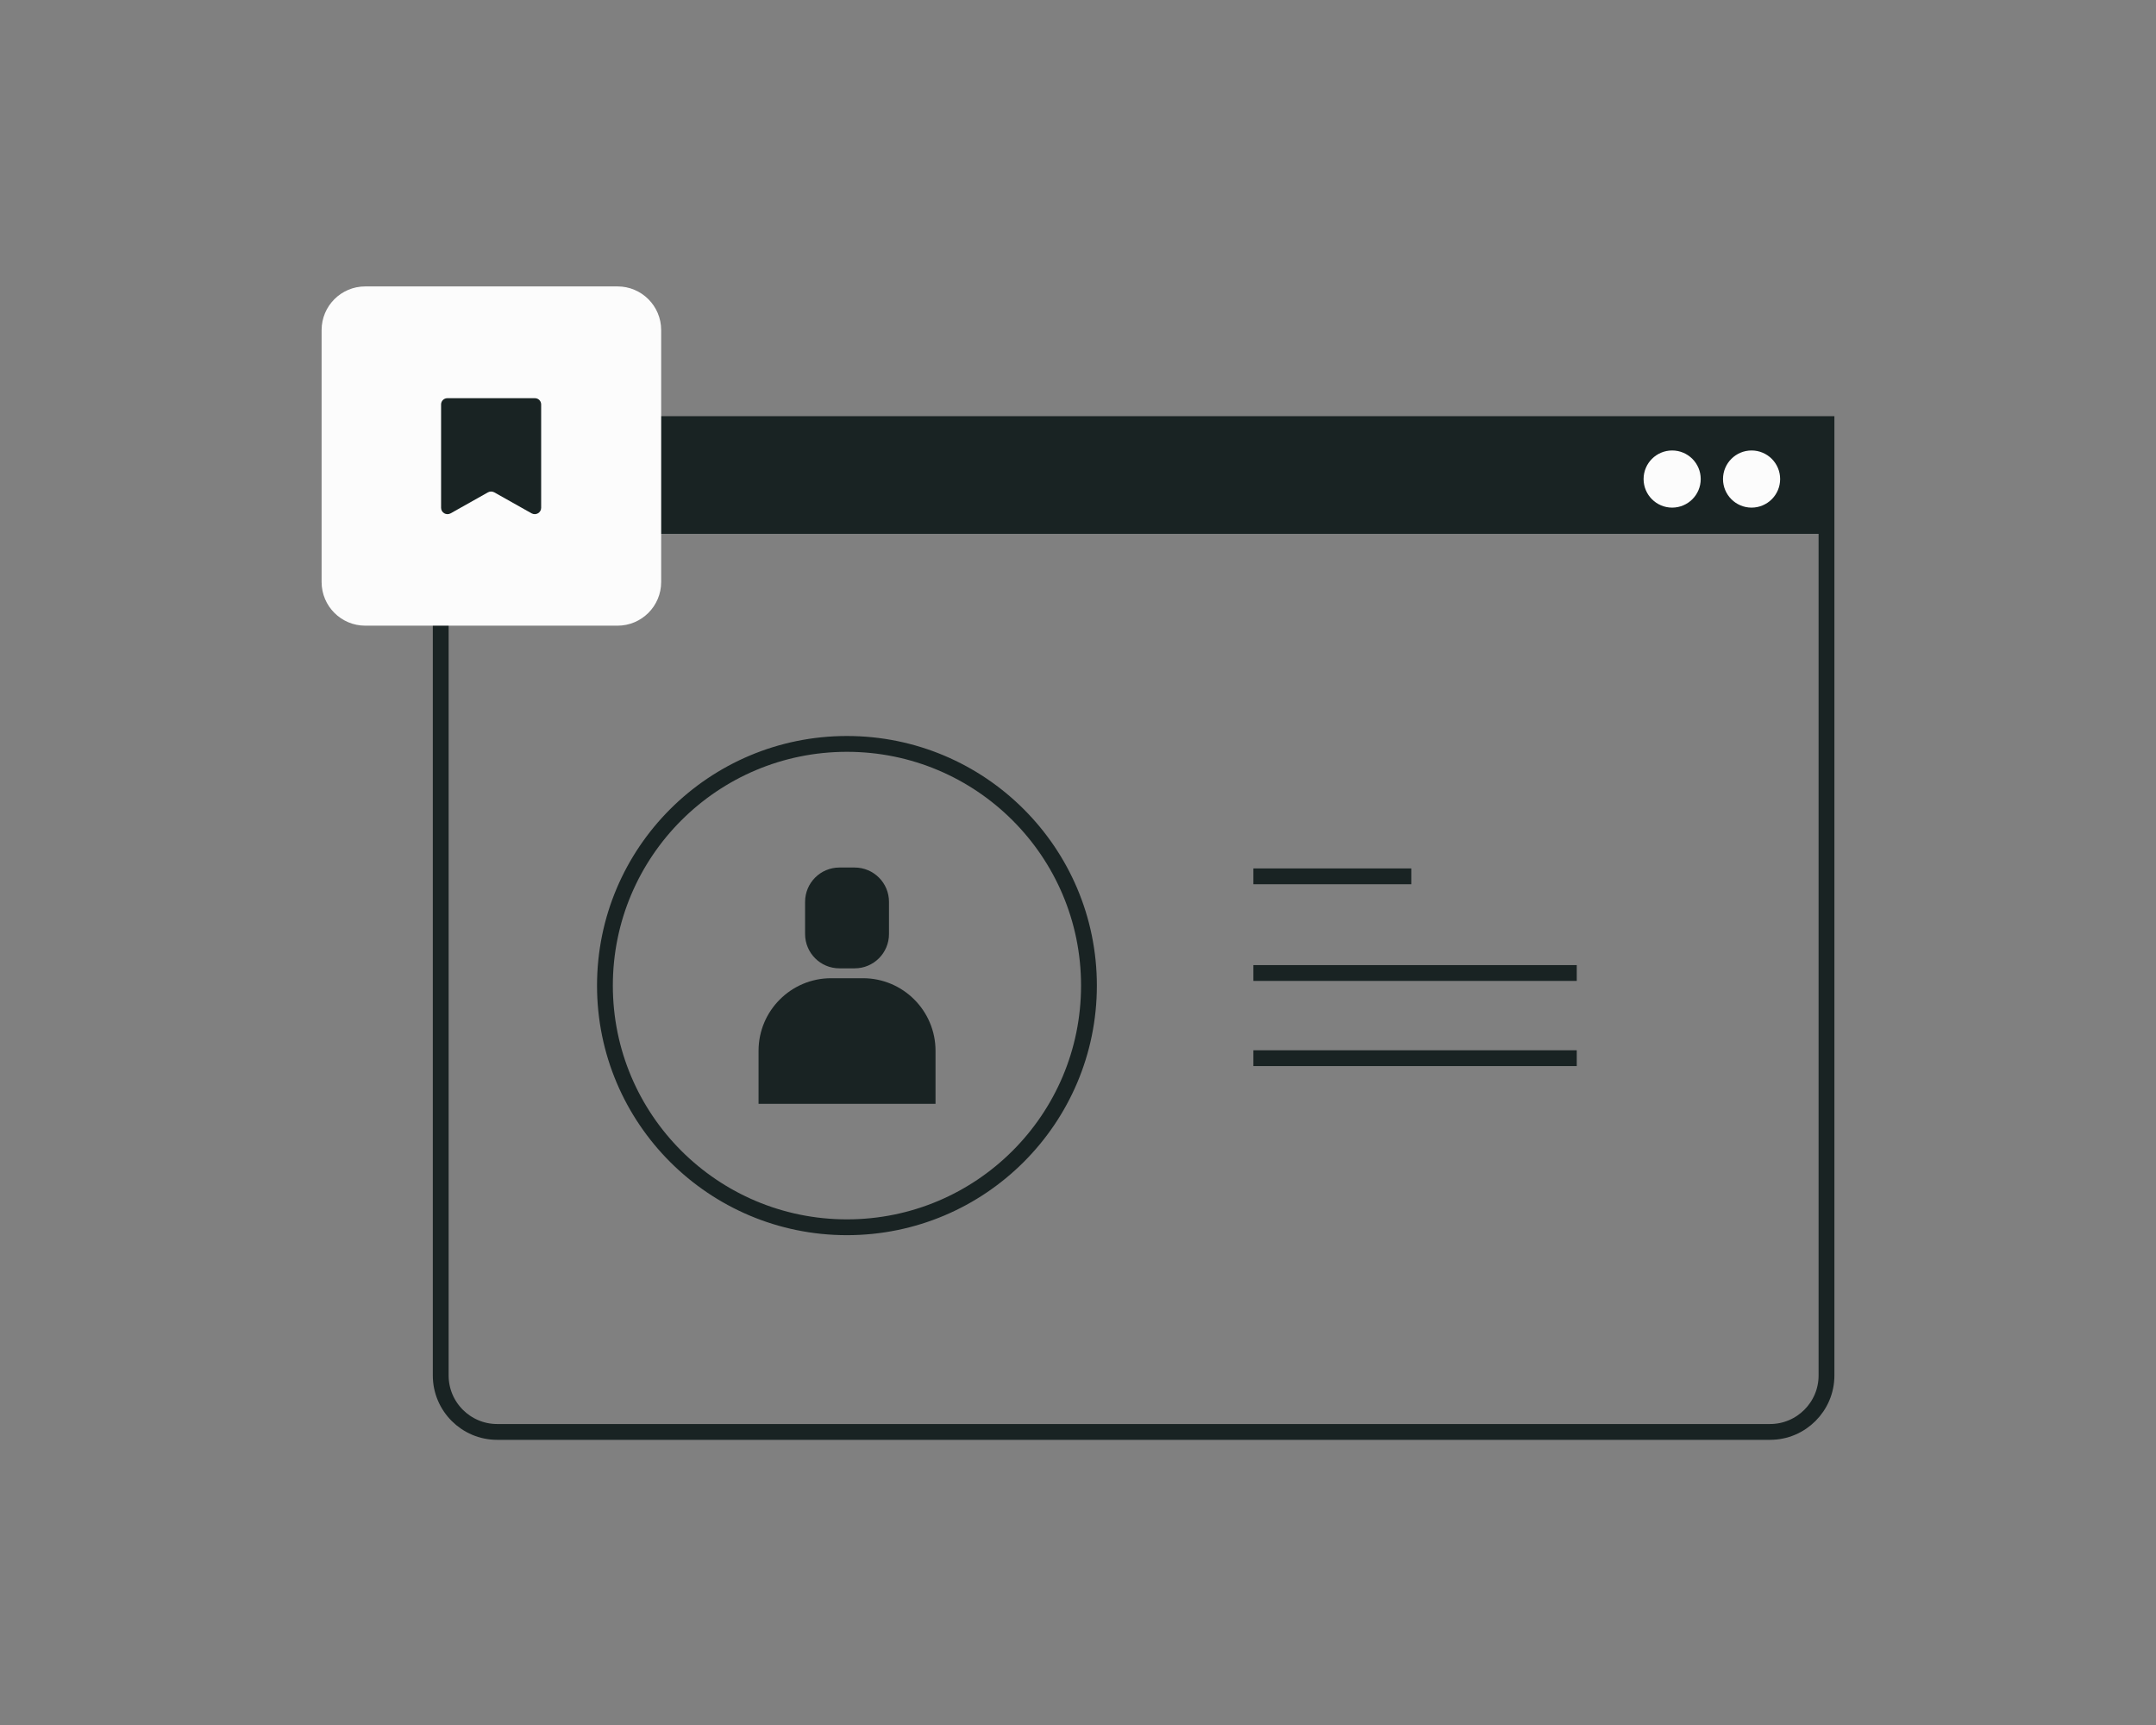 <svg width="120" height="96" viewBox="0 0 120 96" fill="none" xmlns="http://www.w3.org/2000/svg">
<rect x="0" y="0" width="120" height="96" fill="#808080" stroke="none"/>
<path d="M101.66 23.6H24.54V29.71H101.66V23.6Z" fill="#192323"/>
<path d="M24.54 23.6H101.66V76.55C101.66 78.28 100.25 79.69 98.52 79.69H27.67C25.94 79.69 24.53 78.28 24.53 76.55V23.6H24.54Z" stroke="#192323" stroke-width="0.88" stroke-miterlimit="10"/>
<path d="M97.49 28.25C98.368 28.25 99.08 27.538 99.08 26.66C99.08 25.782 98.368 25.07 97.49 25.07C96.612 25.07 95.9 25.782 95.9 26.66C95.9 27.538 96.612 28.25 97.49 28.25Z" fill="#FCFCFC"/>
<path d="M93.07 28.25C93.948 28.25 94.66 27.538 94.66 26.66C94.66 25.782 93.948 25.07 93.07 25.07C92.192 25.07 91.48 25.782 91.48 26.66C91.48 27.538 92.192 28.25 93.07 28.25Z" fill="#FCFCFC"/>
<path d="M47.14 68.3C54.579 68.3 60.61 62.278 60.61 54.85C60.61 47.422 54.579 41.4 47.14 41.4C39.701 41.4 33.67 47.422 33.67 54.85C33.67 62.278 39.701 68.3 47.14 68.3Z" stroke="#192323" stroke-width="0.88" stroke-miterlimit="10"/>
<path d="M47.57 48.28H46.72C45.665 48.28 44.81 49.135 44.81 50.19V51.98C44.81 53.035 45.665 53.89 46.72 53.89H47.57C48.625 53.89 49.48 53.035 49.48 51.98V50.19C49.48 49.135 48.625 48.28 47.57 48.28Z" fill="#192323"/>
<path d="M52.07 61.43V58.48C52.07 56.25 50.26 54.44 48.03 54.44H46.26C44.03 54.44 42.22 56.25 42.22 58.48V61.43H52.08H52.07Z" fill="#192323"/>
<path d="M69.76 48.77H78.55" stroke="#192323" stroke-width="0.88" stroke-miterlimit="10"/>
<path d="M69.76 54.15H87.76" stroke="#192323" stroke-width="0.88" stroke-miterlimit="10"/>
<path d="M69.76 58.89H87.76" stroke="#192323" stroke-width="0.88" stroke-miterlimit="10"/>
<path d="M34.37 15.94H20.33C18.988 15.94 17.9 17.028 17.9 18.37V32.39C17.9 33.732 18.988 34.82 20.33 34.82H34.37C35.712 34.82 36.8 33.732 36.8 32.39V18.37C36.8 17.028 35.712 15.94 34.37 15.94Z" fill="#FCFCFC"/>
<path d="M24.92 22.16H29.77C29.97 22.16 30.12 22.32 30.12 22.51V28.26C30.12 28.53 29.83 28.7 29.59 28.57L27.51 27.4C27.4 27.34 27.27 27.34 27.16 27.4L25.08 28.57C24.84 28.7 24.55 28.53 24.55 28.26V22.51C24.55 22.31 24.71 22.16 24.9 22.16H24.92Z" fill="#192323"/>
</svg>
